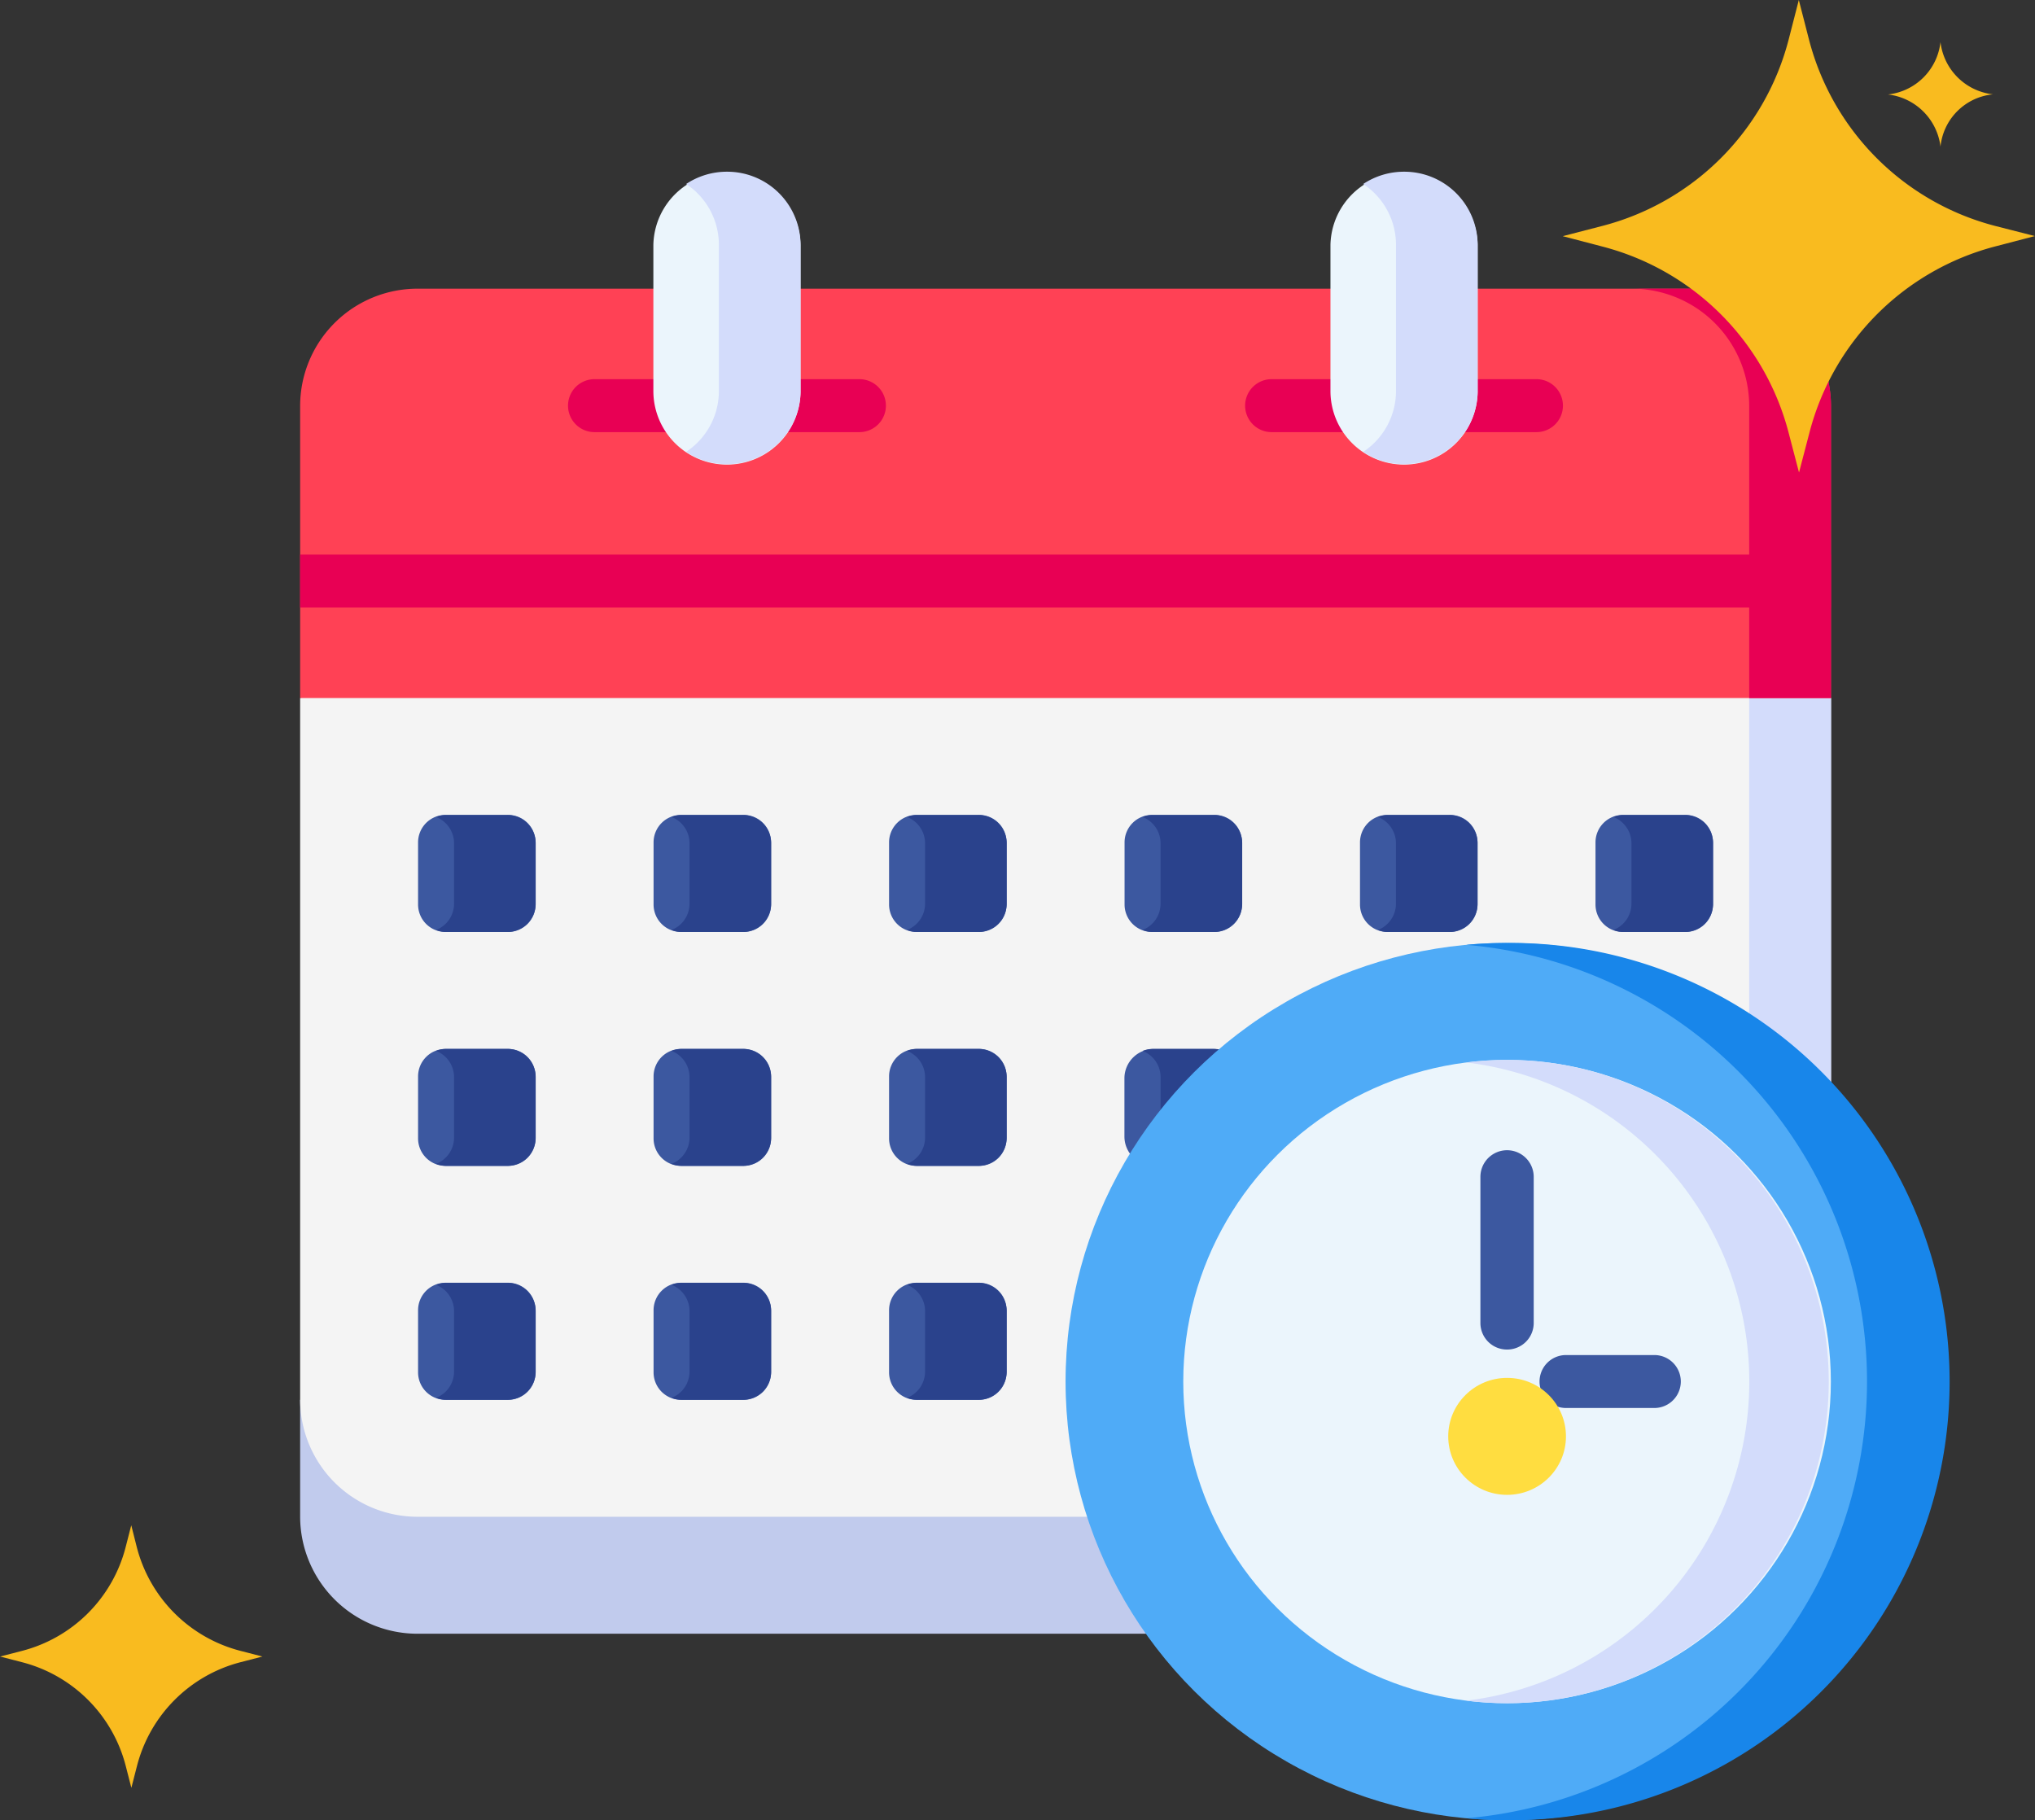 <svg xmlns="http://www.w3.org/2000/svg" width="59.253" height="53" viewBox="0 0 59.253 53">
  <rect x="0" y="0" width="59.253" height="53" fill="#333333" stroke="none"/>
  <g id="Group_37864" data-name="Group 37864" transform="translate(-25.747 -97.748)">
    <path id="Path_91205" data-name="Path 91205" d="M8,4.405a4.2,4.2,0,0,1-3.02-3.02L4.819.748l-.164.638a4.2,4.2,0,0,1-3.02,3.02L1,4.57l.638.165a4.2,4.2,0,0,1,3.02,3.02l.164.638.164-.638A4.2,4.2,0,0,1,8,4.735l.638-.165Z" transform="translate(24.75 141.414)" fill="#f9bb1f" fill-rule="evenodd"/>
    <g id="Group_37867" data-name="Group 37867" transform="translate(34.486 102.748)">
      <g id="Group_26735" data-name="Group 26735">
        <path id="Path_47348" data-name="Path 47348" d="M43.371,365.211H20.487a3.417,3.417,0,0,1-3.428-3.405V358.4H43.371Z" transform="translate(-17.059 -322.639)" fill="#c1cbed"/>
        <path id="Path_47349" data-name="Path 47349" d="M61.632,76.781v23.84H20.487a3.417,3.417,0,0,1-3.428-3.406V76.781l24-8.514Z" transform="translate(-17.059 -61.455)" fill="#f4f4f4"/>
        <g id="Group_26728" data-name="Group 26728" transform="translate(3.43 18.732)">
          <path id="Path_47350" data-name="Path 47350" d="M53.828,191.14H52.007a.8.8,0,0,1-.8-.8v-1.809a.8.8,0,0,1,.8-.8h1.821a.8.8,0,0,1,.8.8v1.809A.8.8,0,0,1,53.828,191.14Z" transform="translate(-51.203 -187.734)" fill="#3c58a0"/>
          <path id="Path_47351" data-name="Path 47351" d="M122.095,191.14h-1.821a.8.8,0,0,1-.8-.8v-1.809a.8.8,0,0,1,.8-.8h1.821a.8.8,0,0,1,.8.8v1.809A.8.8,0,0,1,122.095,191.14Z" transform="translate(-112.613 -187.734)" fill="#3c58a0"/>
          <path id="Path_47352" data-name="Path 47352" d="M190.361,191.14H188.54a.8.8,0,0,1-.8-.8v-1.809a.8.8,0,0,1,.8-.8h1.821a.8.8,0,0,1,.8.8v1.809A.8.8,0,0,1,190.361,191.14Z" transform="translate(-174.022 -187.734)" fill="#3c58a0"/>
          <path id="Path_47353" data-name="Path 47353" d="M258.628,191.14h-1.821a.8.8,0,0,1-.8-.8v-1.809a.8.8,0,0,1,.8-.8h1.821a.8.8,0,0,1,.8.8v1.809A.8.8,0,0,1,258.628,191.14Z" transform="translate(-235.432 -187.734)" fill="#3c58a0"/>
          <path id="Path_47354" data-name="Path 47354" d="M326.883,191.14h-1.821a.8.8,0,0,1-.8-.8v-1.809a.8.8,0,0,1,.8-.8h1.821a.8.8,0,0,1,.8.8v1.809A.8.8,0,0,1,326.883,191.14Z" transform="translate(-296.832 -187.734)" fill="#3c58a0"/>
          <path id="Path_47355" data-name="Path 47355" d="M395.15,191.14h-1.821a.8.8,0,0,1-.8-.8v-1.809a.8.8,0,0,1,.8-.8h1.821a.8.8,0,0,1,.8.8v1.809A.8.8,0,0,1,395.15,191.14Z" transform="translate(-358.242 -187.734)" fill="#3c58a0"/>
          <path id="Path_47356" data-name="Path 47356" d="M53.828,259.406H52.007a.8.8,0,0,1-.8-.8V256.8a.8.8,0,0,1,.8-.8h1.821a.8.8,0,0,1,.8.8v1.809A.8.8,0,0,1,53.828,259.406Z" transform="translate(-51.203 -249.189)" fill="#3c58a0"/>
          <path id="Path_47357" data-name="Path 47357" d="M122.095,259.406h-1.821a.8.8,0,0,1-.8-.8V256.8a.8.8,0,0,1,.8-.8h1.821a.8.8,0,0,1,.8.8v1.809A.8.8,0,0,1,122.095,259.406Z" transform="translate(-112.613 -249.189)" fill="#3c58a0"/>
          <path id="Path_47358" data-name="Path 47358" d="M190.361,259.406H188.54a.8.8,0,0,1-.8-.8V256.8a.8.8,0,0,1,.8-.8h1.821a.8.8,0,0,1,.8.8v1.809A.8.8,0,0,1,190.361,259.406Z" transform="translate(-174.022 -249.189)" fill="#3c58a0"/>
          <path id="Path_47359" data-name="Path 47359" d="M259.432,259.406v-2.554a.854.854,0,0,0-.857-.851H256.86a.854.854,0,0,0-.857.851v1.7a.854.854,0,0,0,.857.851Z" transform="translate(-235.432 -249.188)" fill="#3c58a0"/>
          <path id="Path_47360" data-name="Path 47360" d="M53.828,327.673H52.007a.8.8,0,0,1-.8-.8v-1.809a.8.8,0,0,1,.8-.8h1.821a.8.8,0,0,1,.8.8v1.809A.8.8,0,0,1,53.828,327.673Z" transform="translate(-51.203 -310.644)" fill="#3c58a0"/>
          <path id="Path_47361" data-name="Path 47361" d="M122.095,327.673h-1.821a.8.8,0,0,1-.8-.8v-1.809a.8.8,0,0,1,.8-.8h1.821a.8.8,0,0,1,.8.8v1.809A.8.8,0,0,1,122.095,327.673Z" transform="translate(-112.613 -310.644)" fill="#3c58a0"/>
          <path id="Path_47362" data-name="Path 47362" d="M190.361,327.673H188.54a.8.8,0,0,1-.8-.8v-1.809a.8.8,0,0,1,.8-.8h1.821a.8.8,0,0,1,.8.8v1.809A.8.8,0,0,1,190.361,327.673Z" transform="translate(-174.022 -310.644)" fill="#3c58a0"/>
        </g>
        <path id="Path_47363" data-name="Path 47363" d="M399.821,187.733h-1.773a.832.832,0,0,0-.3.058.822.822,0,0,1,.524.764v1.761a.822.822,0,0,1-.524.764.829.829,0,0,0,.3.058h1.773a.825.825,0,0,0,.828-.822v-1.761A.825.825,0,0,0,399.821,187.733Z" transform="translate(-359.508 -169.001)" fill="#2a428c"/>
        <path id="Path_47364" data-name="Path 47364" d="M331.554,187.733h-1.773a.831.831,0,0,0-.3.058.822.822,0,0,1,.524.764v1.761a.822.822,0,0,1-.524.764.829.829,0,0,0,.3.058h1.773a.825.825,0,0,0,.828-.822v-1.761A.825.825,0,0,0,331.554,187.733Z" transform="translate(-298.098 -169.001)" fill="#2a428c"/>
        <path id="Path_47365" data-name="Path 47365" d="M263.3,187.733h-1.773a.832.832,0,0,0-.3.058.822.822,0,0,1,.524.764v1.761a.822.822,0,0,1-.524.764.829.829,0,0,0,.3.058H263.3a.825.825,0,0,0,.828-.822v-1.761A.825.825,0,0,0,263.3,187.733Z" transform="translate(-236.698 -169.001)" fill="#2a428c"/>
        <path id="Path_47366" data-name="Path 47366" d="M195.032,187.733H193.26a.832.832,0,0,0-.3.058.822.822,0,0,1,.524.764v1.761a.822.822,0,0,1-.524.764.829.829,0,0,0,.3.058h1.773a.825.825,0,0,0,.828-.822v-1.761A.825.825,0,0,0,195.032,187.733Z" transform="translate(-175.288 -169.001)" fill="#2a428c"/>
        <path id="Path_47367" data-name="Path 47367" d="M126.765,187.733h-1.773a.832.832,0,0,0-.3.058.822.822,0,0,1,.524.764v1.761a.822.822,0,0,1-.524.764.829.829,0,0,0,.3.058h1.773a.825.825,0,0,0,.828-.822v-1.761A.825.825,0,0,0,126.765,187.733Z" transform="translate(-113.878 -169.001)" fill="#2a428c"/>
        <path id="Path_47368" data-name="Path 47368" d="M58.5,187.733H56.727a.832.832,0,0,0-.3.058.822.822,0,0,1,.524.764v1.761a.822.822,0,0,1-.524.764.829.829,0,0,0,.3.058H58.5a.825.825,0,0,0,.828-.822v-1.761A.825.825,0,0,0,58.5,187.733Z" transform="translate(-52.469 -169.001)" fill="#2a428c"/>
        <path id="Path_47369" data-name="Path 47369" d="M58.5,256H56.727a.829.829,0,0,0-.3.058.822.822,0,0,1,.524.764v1.761a.822.822,0,0,1-.524.764.829.829,0,0,0,.3.058H58.5a.825.825,0,0,0,.828-.822v-1.761A.825.825,0,0,0,58.5,256Z" transform="translate(-52.469 -230.457)" fill="#2a428c"/>
        <path id="Path_47370" data-name="Path 47370" d="M58.5,324.267H56.727a.831.831,0,0,0-.3.058.822.822,0,0,1,.524.765v1.761a.822.822,0,0,1-.524.764.826.826,0,0,0,.3.058H58.5a.825.825,0,0,0,.828-.822v-1.761A.825.825,0,0,0,58.5,324.267Z" transform="translate(-52.469 -291.912)" fill="#2a428c"/>
        <path id="Path_47371" data-name="Path 47371" d="M126.765,256h-1.773a.829.829,0,0,0-.3.058.822.822,0,0,1,.524.764v1.761a.822.822,0,0,1-.524.764.829.829,0,0,0,.3.058h1.773a.825.825,0,0,0,.828-.822v-1.761A.825.825,0,0,0,126.765,256Z" transform="translate(-113.878 -230.457)" fill="#2a428c"/>
        <path id="Path_47372" data-name="Path 47372" d="M126.765,324.267h-1.773a.831.831,0,0,0-.3.058.822.822,0,0,1,.524.765v1.761a.822.822,0,0,1-.524.764.826.826,0,0,0,.3.058h1.773a.825.825,0,0,0,.828-.822v-1.761A.825.825,0,0,0,126.765,324.267Z" transform="translate(-113.878 -291.912)" fill="#2a428c"/>
        <path id="Path_47373" data-name="Path 47373" d="M195.032,256H193.26a.829.829,0,0,0-.3.058.822.822,0,0,1,.524.764v1.761a.822.822,0,0,1-.524.764.829.829,0,0,0,.3.058h1.773a.825.825,0,0,0,.828-.822v-1.761A.825.825,0,0,0,195.032,256Z" transform="translate(-175.288 -230.457)" fill="#2a428c"/>
        <path id="Path_47374" data-name="Path 47374" d="M264.126,259.406v-2.583A.825.825,0,0,0,263.3,256h-1.773a.832.832,0,0,0-.3.058.822.822,0,0,1,.524.764v1.761a.822.822,0,0,1-.524.764.83.83,0,0,0,.3.058h2.6Z" transform="translate(-236.697 -230.457)" fill="#2a428c"/>
        <path id="Path_47375" data-name="Path 47375" d="M195.032,324.267H193.26a.832.832,0,0,0-.3.058.822.822,0,0,1,.524.765v1.761a.822.822,0,0,1-.524.764.827.827,0,0,0,.3.058h1.773a.825.825,0,0,0,.828-.822v-1.761A.825.825,0,0,0,195.032,324.267Z" transform="translate(-175.288 -291.912)" fill="#2a428c"/>
        <path id="Path_47376" data-name="Path 47376" d="M437.114,143.721v24.826H439.5v-23.84Z" transform="translate(-394.922 -129.381)" fill="#d3dcfb"/>
        <path id="Path_47377" data-name="Path 47377" d="M61.632,46.054V37.54A3.417,3.417,0,0,0,58.2,34.134H20.487a3.417,3.417,0,0,0-3.428,3.406v8.514Z" transform="translate(-17.059 -30.728)" fill="#ff4155"/>
        <g id="Group_26734" data-name="Group 26734" transform="translate(7.795 6.041)">
          <g id="Group_26733" data-name="Group 26733">
            <g id="Group_26729" data-name="Group 26729">
              <path id="Path_47378" data-name="Path 47378" d="M97.674,62.083H95.442a.771.771,0,1,1,0-1.542h2.232a.771.771,0,1,1,0,1.542Z" transform="translate(-94.666 -60.541)" fill="#e80054"/>
            </g>
            <g id="Group_26730" data-name="Group 26730" transform="translate(5.482)">
              <path id="Path_47379" data-name="Path 47379" d="M152.256,62.083h-2.232a.771.771,0,1,1,0-1.542h2.232a.771.771,0,1,1,0,1.542Z" transform="translate(-149.248 -60.541)" fill="#e80054"/>
            </g>
            <g id="Group_26731" data-name="Group 26731" transform="translate(19.715)">
              <path id="Path_47380" data-name="Path 47380" d="M293.951,62.083h-2.232a.771.771,0,1,1,0-1.542h2.232a.771.771,0,1,1,0,1.542Z" transform="translate(-290.943 -60.541)" fill="#e80054"/>
            </g>
            <g id="Group_26732" data-name="Group 26732" transform="translate(25.197)">
              <path id="Path_47381" data-name="Path 47381" d="M348.534,62.083H346.3a.771.771,0,1,1,0-1.542h2.232a.771.771,0,1,1,0,1.542Z" transform="translate(-345.526 -60.541)" fill="#e80054"/>
            </g>
          </g>
        </g>
        <path id="Path_47382" data-name="Path 47382" d="M123.745,6.386a2.143,2.143,0,0,1-4.286,0V2.129a2.143,2.143,0,0,1,4.285,0V6.386Z" transform="translate(-109.174 0)" fill="#ebf5fc"/>
        <path id="Path_47383" data-name="Path 47383" d="M320.022,6.386a2.143,2.143,0,0,1-4.286,0V2.129a2.143,2.143,0,0,1,4.285,0V6.386Z" transform="translate(-285.736 0)" fill="#ebf5fc"/>
        <path id="Path_47384" data-name="Path 47384" d="M326.422,0a2.143,2.143,0,0,0-1.189.358,2.123,2.123,0,0,1,.954,1.771V6.386a2.123,2.123,0,0,1-.954,1.771,2.145,2.145,0,0,0,3.332-1.771V2.129A2.135,2.135,0,0,0,326.422,0Z" transform="translate(-294.279 0)" fill="#d3dcfb"/>
        <path id="Path_47385" data-name="Path 47385" d="M130.144,0a2.142,2.142,0,0,0-1.189.358,2.122,2.122,0,0,1,.954,1.771V6.386a2.122,2.122,0,0,1-.954,1.771,2.145,2.145,0,0,0,3.332-1.771V2.129A2.136,2.136,0,0,0,130.144,0Z" transform="translate(-117.716 0)" fill="#d3dcfb"/>
        <path id="Path_47386" data-name="Path 47386" d="M405.371,34.133H402.99a3.417,3.417,0,0,1,3.428,3.406v8.515H408.8V37.539A3.417,3.417,0,0,0,405.371,34.133Z" transform="translate(-364.226 -30.727)" fill="#e80054"/>
        <path id="Path_47387" data-name="Path 47387" d="M17.058,111.74H61.631v1.542H17.058Z" transform="translate(-17.058 -100.591)" fill="#e80054"/>
      </g>
      <ellipse id="Ellipse_722" data-name="Ellipse 722" cx="12.857" cy="12.772" rx="12.857" ry="12.772" transform="translate(22.287 22.457)" fill="#4fabf7"/>
      <ellipse id="Ellipse_723" data-name="Ellipse 723" cx="9.428" cy="9.366" rx="9.428" ry="9.366" transform="translate(25.714 25.863)" fill="#ebf5fc"/>
      <g id="Group_26737" data-name="Group 26737" transform="translate(34.366 28.498)">
        <g id="Group_26736" data-name="Group 26736" transform="translate(0 0)">
          <path id="Path_47388" data-name="Path 47388" d="M359.992,322.339a.773.773,0,0,1-.776-.771v-4.257a.776.776,0,0,1,1.552,0v4.257A.773.773,0,0,1,359.992,322.339Z" transform="translate(-359.216 -316.54)" fill="#3c58a0"/>
        </g>
      </g>
      <g id="Group_26739" data-name="Group 26739" transform="translate(36.082 34.457)">
        <g id="Group_26738" data-name="Group 26738">
          <path id="Path_47389" data-name="Path 47389" d="M379.63,377.816h-2.571a.771.771,0,1,1,0-1.542h2.571a.771.771,0,1,1,0,1.542Z" transform="translate(-376.282 -376.274)" fill="#3c58a0"/>
        </g>
      </g>
      <path id="Path_47390" data-name="Path 47390" d="M356.284,256c-.4,0-.8.019-1.19.055a12.764,12.764,0,0,1,0,25.434c.392.036.789.055,1.19.055a12.772,12.772,0,1,0,0-25.543Z" transform="translate(-321.141 -233.543)" fill="#1886ea"/>
      <path id="Path_47391" data-name="Path 47391" d="M356.292,290.133a9.558,9.558,0,0,0-1.189.074,9.359,9.359,0,0,1,0,18.584,9.581,9.581,0,0,0,1.189.074,9.366,9.366,0,1,0,0-18.732Z" transform="translate(-321.149 -264.27)" fill="#d3dcfb"/>
      <ellipse id="Ellipse_724" data-name="Ellipse 724" cx="1.714" cy="1.703" rx="1.714" ry="1.703" transform="translate(33.429 35.122)" fill="#ffdd40"/>
    </g>
    <g id="Group_37863" data-name="Group 37863" transform="translate(71.245 97.748)">
      <g id="Group_37824" data-name="Group 37824" transform="translate(0 0)">
        <path id="Path_91167" data-name="Path 91167" d="M13.6,7.329A7.563,7.563,0,0,1,8.171,1.9L7.875.748,7.579,1.9A7.563,7.563,0,0,1,2.145,7.329L1,7.625l1.147.3a7.563,7.563,0,0,1,5.434,5.434l.3,1.148.3-1.148A7.563,7.563,0,0,1,13.6,7.922l1.148-.3Z" transform="translate(-0.997 -0.748)" fill="#f9bb1f" fill-rule="evenodd"/>
        <path id="Path_91168" data-name="Path 91168" d="M18.029,5.8a1.7,1.7,0,0,1,1.528-1.527A1.735,1.735,0,0,1,18.029,2.75,1.727,1.727,0,0,1,16.5,4.277,1.742,1.742,0,0,1,18.03,5.8Z" transform="translate(-7.026 -1.526)" fill="#f9bb1f" fill-rule="evenodd"/>
      </g>
    </g>
  </g>
</svg>
